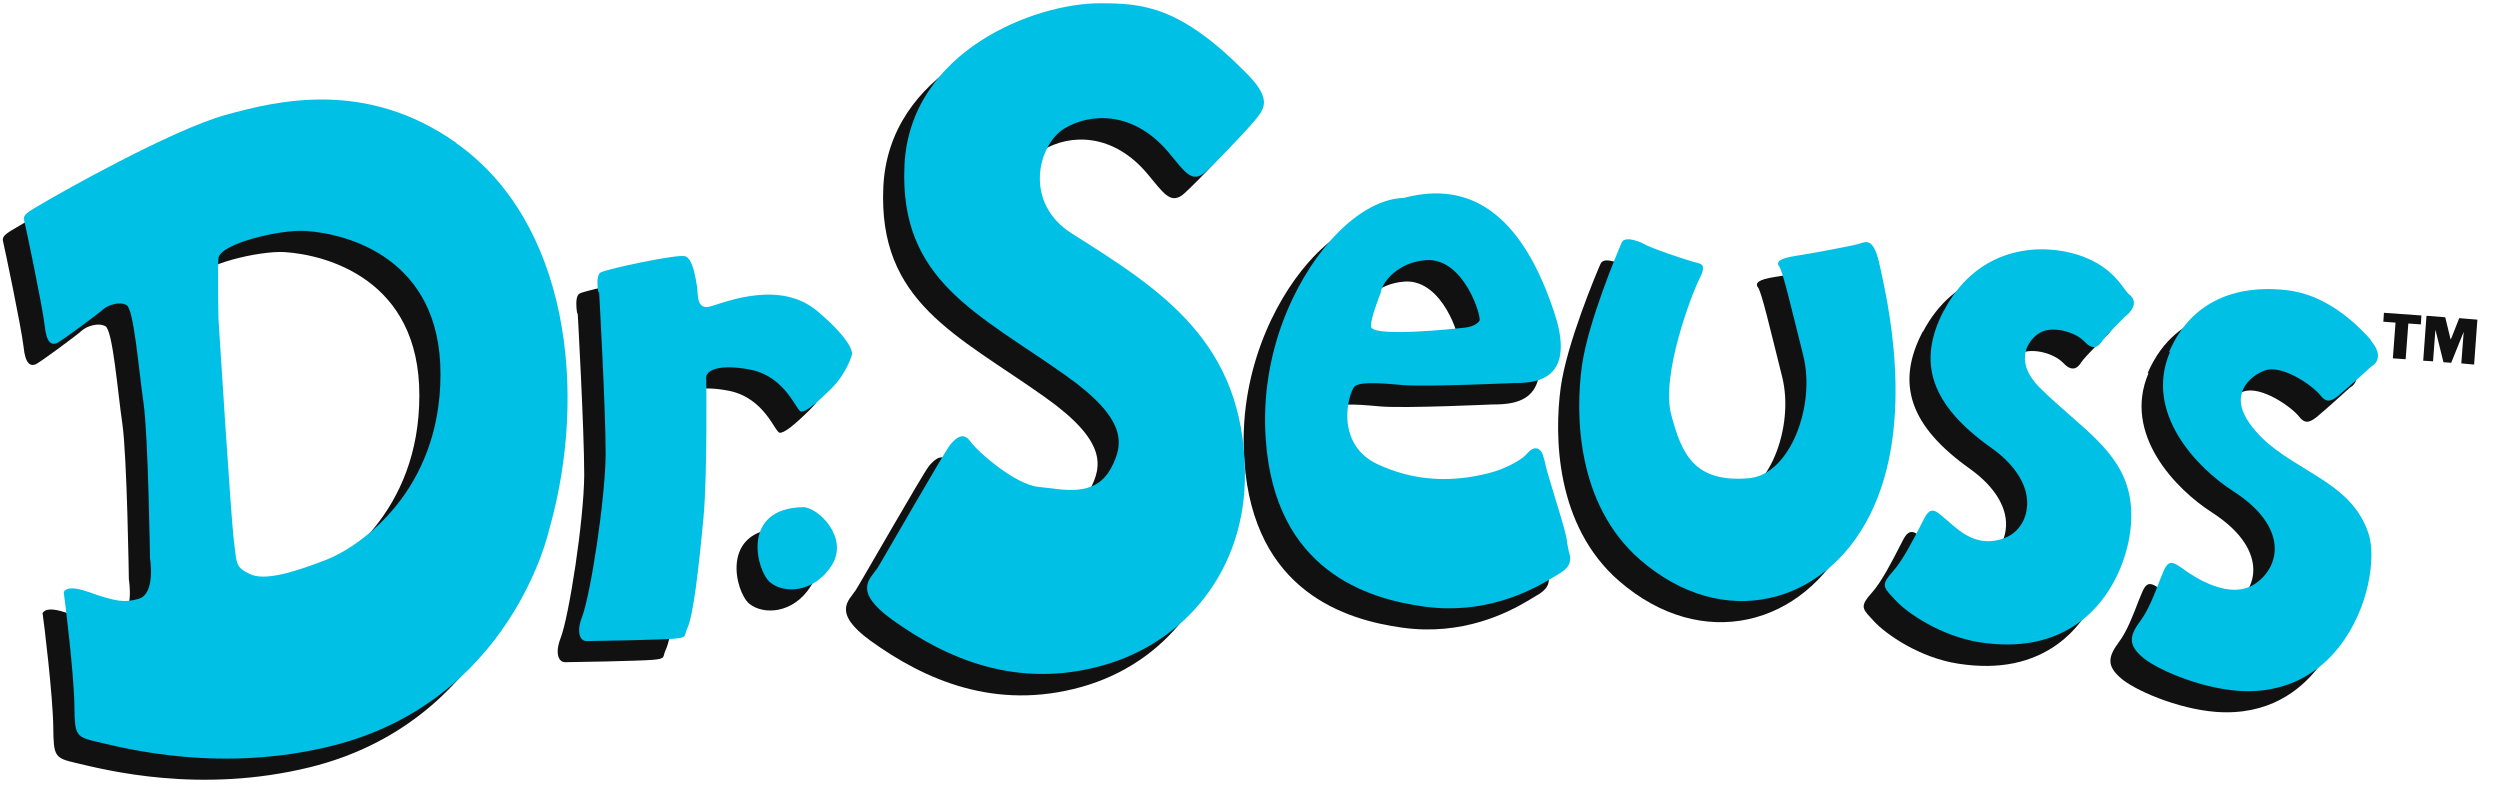 <svg viewBox="0 0 84 27" fill="none" xmlns="http://www.w3.org/2000/svg">
<path d="M26.27 17.75C26.78 17.75 27.82 18.77 27.24 19.7C26.65 20.63 25.64 20.67 25.17 20.28C24.71 19.89 24.17 17.79 26.27 17.75Z" fill="#111111"></path>
<path d="M28.74 19.85C28.91 19.59 31.02 15.89 31.22 15.65C31.43 15.41 31.66 15.21 31.9 15.55C32.14 15.89 33.41 17 34.19 17.07C34.97 17.14 36.07 17.46 36.62 16.45C37.04 15.66 37.2 14.82 35.09 13.33C32.14 11.24 29.5 10.15 29.68 6.28C29.86 2.41 34.1 0.82 36.26 0.83C37.72 0.83 38.96 0.94 41.17 3.18C42.07 4.08 41.75 4.4 41.44 4.78C41.18 5.1 39.88 6.47 39.69 6.58C39.31 6.82 39.09 6.49 38.57 5.86C37.4 4.45 35.94 4.5 35.05 5.04C34.16 5.58 33.66 7.53 35.31 8.57C38.31 10.46 41.08 12.21 41.12 16.61C41.15 19.88 39.1 22.31 36.34 23.08C33.45 23.89 31.08 22.85 29.25 21.53C27.94 20.58 28.53 20.17 28.73 19.86" fill="#111111"></path>
<path d="M46.41 7.36C45.62 7.4 44.75 7.92 43.96 8.82C42.79 10.15 41.6 12.59 41.81 15.48C42.12 19.9 45.24 20.83 47.12 21.09C49.13 21.37 50.65 20.6 51.38 20.16L51.63 20.01C52.13 19.73 52.06 19.46 51.99 19.23L51.94 18.98C51.94 18.78 51.75 18.15 51.54 17.47C51.38 16.94 51.21 16.39 51.17 16.16C51.17 16.15 51.13 16.03 51.13 16.03C51.13 16.02 51.08 15.82 50.93 15.78C50.82 15.75 50.71 15.81 50.58 15.96C50.38 16.2 49.78 16.49 49.37 16.6C48.02 16.96 46.75 16.87 45.57 16.32C44.88 16 44.65 15.45 44.58 15.05C44.47 14.43 44.68 13.82 44.79 13.71C44.99 13.51 45.94 13.62 46.43 13.66C47.31 13.72 50.14 13.59 50.14 13.59C50.56 13.59 51.2 13.57 51.52 13.11C51.8 12.71 51.79 12.06 51.49 11.18C50.25 7.46 48.31 6.86 46.41 7.38M45.36 11.73C45.26 11.59 45.67 10.56 45.67 10.56C45.71 10.21 46.24 9.52 47.21 9.46C48.48 9.39 49.08 11.38 48.99 11.5C48.9 11.63 48.74 11.7 48.49 11.73C48.14 11.77 45.57 12.04 45.36 11.73Z" fill="#111111"></path>
<path d="M54.45 8.87C54.8 9.07 55.89 9.42 56.16 9.5C56.43 9.58 56.67 9.54 56.39 10.08C56.12 10.62 55.1 13.3 55.44 14.63C55.79 15.96 56.21 16.93 58.04 16.78C59.44 16.67 60.3 14.33 59.88 12.66C59.46 10.98 59.19 9.82 59.07 9.66C58.95 9.5 59.11 9.39 59.61 9.31C60.12 9.23 61.56 8.97 61.79 8.89C62.02 8.81 62.26 8.73 62.45 9.63C62.64 10.53 63.72 14.85 62.11 18.03C60.6 21.03 57.19 21.94 54.4 19.52C52.26 17.66 52.22 14.64 52.44 13.02C52.64 11.54 53.66 9.13 53.78 8.86C53.9 8.59 54.52 8.9 54.52 8.9L54.44 8.86L54.45 8.87Z" fill="#111111"></path>
<path d="M64.61 11.13C63.68 12.89 64.17 14.32 66.2 15.76C67.05 16.37 67.49 17.11 67.39 17.81C67.33 18.27 67.04 18.64 66.64 18.79C65.76 19.12 65.18 18.6 64.79 18.26L64.66 18.15C64.43 17.95 64.32 17.85 64.19 17.88C64.1 17.9 64.03 17.98 63.96 18.11L63.82 18.38C63.59 18.83 63.21 19.57 62.89 19.92C62.5 20.35 62.57 20.45 62.86 20.76L62.97 20.88C63.38 21.32 64.5 22.1 65.8 22.3C67.15 22.51 68.28 22.28 69.18 21.61C70.26 20.8 70.76 19.49 70.87 18.54C71.1 16.64 70.06 15.74 68.87 14.7C68.52 14.39 68.16 14.08 67.8 13.72C67.46 13.37 67.3 13.02 67.33 12.67C67.37 12.23 67.7 11.98 67.8 11.92C68.2 11.65 68.99 11.85 69.32 12.19C69.45 12.33 69.56 12.39 69.67 12.38C69.79 12.37 69.88 12.26 69.94 12.16C70.06 11.98 70.7 11.35 70.7 11.35C70.7 11.35 70.99 11.14 70.99 10.9C70.99 10.78 70.92 10.67 70.8 10.59L70.69 10.45C70.47 10.15 70.02 9.51 68.89 9.22C67.5 8.87 65.64 9.19 64.61 11.15" fill="#111111"></path>
<path d="M72.19 12.54C71.31 14.59 73.11 16.44 74.31 17.21C75.43 17.93 75.69 18.63 75.71 19.09C75.73 19.55 75.51 19.99 75.1 20.29C74.24 20.94 72.96 20.06 72.71 19.88C72.46 19.7 72.32 19.6 72.19 19.63C72.1 19.66 72.04 19.75 71.98 19.89L71.84 20.23C71.69 20.63 71.46 21.23 71.19 21.58C70.81 22.09 70.81 22.38 71.23 22.76C71.67 23.17 73.15 23.82 74.46 23.92C76.22 24.05 77.28 23.2 77.87 22.45C78.9 21.14 79.11 19.41 78.87 18.66C78.51 17.54 77.64 17.02 76.73 16.46C76.06 16.05 75.36 15.63 74.87 14.94C74.6 14.56 74.51 14.21 74.61 13.9C74.72 13.53 75.07 13.27 75.37 13.16C75.94 12.94 76.99 13.66 77.26 14.01C77.48 14.29 77.66 14.15 77.87 13.99L77.9 13.96C78.08 13.82 78.92 13.06 78.95 13.03C78.94 13.03 79.13 12.95 79.17 12.75C79.21 12.58 79.13 12.38 78.94 12.15V12.13C78.57 11.71 77.6 10.71 76.32 10.49C75.4 10.34 73.15 10.23 72.16 12.54" fill="#111111"></path>
<path d="M19.4 10.52C19.44 10.79 19.25 9.97 19.48 9.86C19.72 9.74 22.04 9.24 22.31 9.32C22.58 9.4 22.67 10.11 22.71 10.34C22.75 10.57 22.67 11.16 23.17 11C23.68 10.85 25.51 10.11 26.75 11.17C27.99 12.22 27.91 12.61 27.91 12.61C27.91 12.61 27.75 13.23 27.21 13.77C26.66 14.31 26.35 14.55 26.2 14.54C26.04 14.54 25.7 13.37 24.49 13.13C23.56 12.95 22.93 13.09 23.01 13.48C23.01 13.48 23.05 16.64 22.92 18.07C22.75 19.89 22.57 21.42 22.37 21.83C22.25 22.07 22.4 22.13 21.94 22.17C21.47 22.21 19.22 22.25 18.99 22.25C18.76 22.25 18.64 21.94 18.84 21.43C19.12 20.7 19.62 17.48 19.63 15.96C19.63 14.44 19.41 10.51 19.41 10.51" fill="#111111"></path>
<path d="M14.62 5.51C11.57 3.37 8.61 4.09 6.84 4.58C5.03 5.09 1.26 7.22 0.76 7.52C0.26 7.82 0.06 7.9 0.1 8.1C0.15 8.3 0.72 11.02 0.79 11.64C0.85 12.25 1.03 12.31 1.2 12.24C1.37 12.16 2.6 11.25 2.76 11.1C2.92 10.96 3.3 10.83 3.54 10.96C3.79 11.09 3.95 13.14 4.11 14.23C4.27 15.32 4.33 19.47 4.33 19.47C4.33 19.47 4.53 20.66 3.95 20.83C3.49 20.96 3.22 20.94 2.26 20.6C1.7 20.4 1.5 20.48 1.43 20.6C1.48 20.93 1.78 23.41 1.79 24.44C1.8 25.43 1.84 25.47 2.57 25.64C3.55 25.87 6.71 26.69 10.41 25.78C16.46 24.29 17.73 18.55 17.73 18.55C19.08 13.85 18.36 8.15 14.62 5.52M14.09 13.29C14.09 17.2 11.4 19.07 10.25 19.52C9.11 19.96 8.18 20.23 7.69 20C7.19 19.76 7.25 19.66 7.15 18.89C7.05 18.12 6.63 11.42 6.63 11.42C6.63 11.42 6.6 9.67 6.63 9.39C6.67 8.9 8.71 8.42 9.56 8.47C10.96 8.56 14.1 9.38 14.09 13.29Z" fill="#111111"></path>
<path d="M26.98 17.04C27.49 17.04 28.53 18.06 27.95 18.99C27.36 19.92 26.35 19.96 25.88 19.57C25.41 19.18 24.88 17.08 26.98 17.04Z" fill="#00C0E6"></path>
<path d="M29.45 19.14C29.62 18.88 31.73 15.18 31.93 14.94C32.13 14.7 32.37 14.5 32.61 14.84C32.85 15.18 34.12 16.29 34.9 16.36C35.68 16.43 36.78 16.75 37.33 15.73C37.75 14.94 37.91 14.1 35.8 12.61C32.85 10.52 30.21 9.43 30.39 5.56C30.57 1.69 34.81 0.1 36.97 0.11C38.43 0.11 39.67 0.22 41.88 2.46C42.78 3.36 42.46 3.68 42.15 4.06C41.89 4.38 40.59 5.75 40.4 5.86C40.02 6.1 39.8 5.77 39.28 5.14C38.11 3.73 36.65 3.78 35.76 4.32C34.88 4.86 34.37 6.81 36.02 7.85C39.02 9.74 41.79 11.49 41.83 15.89C41.86 19.16 39.81 21.59 37.05 22.36C34.16 23.17 31.79 22.13 29.96 20.81C28.65 19.86 29.24 19.45 29.44 19.14" fill="#00C0E6"></path>
<path d="M47.13 6.65C46.34 6.69 45.47 7.21 44.68 8.11C43.51 9.44 42.32 11.88 42.53 14.77C42.84 19.19 45.96 20.12 47.84 20.38C49.85 20.66 51.37 19.89 52.1 19.45L52.35 19.3C52.85 19.02 52.78 18.75 52.71 18.52L52.66 18.27C52.66 18.07 52.47 17.44 52.26 16.76C52.1 16.23 51.93 15.68 51.89 15.45C51.89 15.44 51.85 15.32 51.85 15.32C51.85 15.31 51.8 15.11 51.65 15.07C51.54 15.04 51.43 15.1 51.3 15.25C51.1 15.49 50.5 15.77 50.09 15.88C48.74 16.24 47.47 16.15 46.29 15.6C45.6 15.28 45.37 14.73 45.3 14.33C45.19 13.71 45.4 13.1 45.51 12.99C45.71 12.79 46.66 12.9 47.15 12.94C48.03 13 50.86 12.87 50.86 12.87C51.28 12.87 51.91 12.85 52.24 12.39C52.52 11.99 52.51 11.34 52.21 10.46C50.97 6.74 49.03 6.14 47.13 6.66M46.08 11.01C45.98 10.87 46.39 9.84 46.39 9.84C46.43 9.49 46.97 8.8 47.93 8.74C49.2 8.67 49.79 10.66 49.71 10.78C49.62 10.9 49.46 10.98 49.21 11.01C48.86 11.05 46.3 11.32 46.08 11.01Z" fill="#00C0E6"></path>
<path d="M55.16 8.16C55.51 8.36 56.6 8.71 56.87 8.79C57.14 8.87 57.37 8.83 57.1 9.37C56.83 9.91 55.81 12.59 56.15 13.92C56.5 15.25 56.92 16.22 58.75 16.07C60.15 15.96 61.01 13.62 60.59 11.95C60.17 10.27 59.9 9.11 59.78 8.95C59.66 8.79 59.82 8.68 60.32 8.6C60.83 8.52 62.27 8.26 62.5 8.18C62.73 8.1 62.97 8.02 63.16 8.92C63.35 9.82 64.43 14.14 62.82 17.32C61.31 20.32 57.9 21.23 55.11 18.81C52.97 16.95 52.93 13.93 53.15 12.31C53.35 10.83 54.37 8.42 54.49 8.15C54.61 7.88 55.23 8.19 55.23 8.19L55.15 8.15L55.16 8.16Z" fill="#00C0E6"></path>
<path d="M65.32 10.42C64.39 12.18 64.88 13.61 66.91 15.05C67.76 15.65 68.2 16.4 68.1 17.1C68.04 17.56 67.75 17.93 67.35 18.08C66.47 18.41 65.89 17.89 65.5 17.55L65.37 17.44C65.14 17.24 65.03 17.14 64.9 17.16C64.81 17.18 64.74 17.26 64.67 17.39L64.53 17.66C64.3 18.11 63.92 18.85 63.6 19.2C63.21 19.63 63.28 19.73 63.57 20.04L63.68 20.16C64.08 20.6 65.21 21.37 66.51 21.58C67.86 21.79 68.99 21.56 69.89 20.89C70.97 20.08 71.47 18.77 71.58 17.82C71.81 15.92 70.77 15.02 69.58 13.98C69.23 13.67 68.87 13.36 68.51 13C68.17 12.65 68.01 12.3 68.04 11.95C68.08 11.51 68.41 11.26 68.51 11.2C68.91 10.93 69.7 11.13 70.03 11.47C70.16 11.61 70.27 11.67 70.38 11.66C70.5 11.65 70.58 11.54 70.65 11.44C70.77 11.26 71.41 10.63 71.41 10.63C71.41 10.63 71.7 10.42 71.7 10.18C71.7 10.06 71.63 9.95 71.51 9.87L71.4 9.73C71.18 9.43 70.74 8.79 69.6 8.5C68.21 8.15 66.35 8.47 65.32 10.43" fill="#00C0E6"></path>
<path d="M72.91 11.83C72.03 13.88 73.83 15.73 75.03 16.5C76.15 17.22 76.41 17.92 76.43 18.38C76.45 18.84 76.23 19.28 75.82 19.58C74.96 20.23 73.68 19.35 73.43 19.17C73.18 18.99 73.04 18.89 72.91 18.92C72.82 18.95 72.76 19.04 72.7 19.18L72.56 19.52C72.41 19.92 72.18 20.52 71.91 20.87C71.53 21.38 71.53 21.67 71.95 22.05C72.39 22.46 73.87 23.11 75.18 23.21C76.94 23.34 78 22.49 78.59 21.74C79.62 20.43 79.83 18.7 79.59 17.95C79.23 16.83 78.36 16.31 77.45 15.75C76.78 15.34 76.08 14.92 75.59 14.23C75.32 13.85 75.23 13.5 75.33 13.19C75.44 12.82 75.79 12.56 76.09 12.45C76.66 12.23 77.71 12.95 77.98 13.3C78.2 13.58 78.38 13.44 78.59 13.28L78.62 13.25C78.8 13.11 79.64 12.35 79.67 12.32C79.66 12.32 79.85 12.24 79.89 12.04C79.93 11.87 79.85 11.67 79.66 11.44V11.42C79.29 11 78.32 10 77.04 9.78C76.12 9.63 73.87 9.52 72.88 11.83" fill="#00C0E6"></path>
<path d="M20.11 9.81C20.15 10.08 19.96 9.26 20.19 9.15C20.43 9.03 22.75 8.53 23.02 8.61C23.29 8.69 23.38 9.4 23.42 9.63C23.46 9.86 23.38 10.45 23.89 10.29C24.4 10.14 26.23 9.4 27.47 10.46C28.71 11.51 28.63 11.9 28.63 11.9C28.63 11.9 28.47 12.52 27.93 13.06C27.38 13.6 27.07 13.84 26.92 13.83C26.76 13.83 26.42 12.66 25.21 12.42C24.29 12.24 23.65 12.38 23.73 12.77C23.73 12.77 23.77 15.93 23.64 17.36C23.47 19.18 23.29 20.71 23.09 21.12C22.97 21.36 23.12 21.42 22.66 21.46C22.19 21.5 19.94 21.54 19.71 21.54C19.48 21.54 19.36 21.23 19.56 20.72C19.84 19.99 20.34 16.77 20.35 15.25C20.35 13.73 20.13 9.8 20.13 9.8" fill="#00C0E6"></path>
<path d="M15.33 4.8C12.28 2.65 9.32 3.38 7.55 3.87C5.74 4.38 1.97 6.51 1.47 6.81C0.97 7.11 0.77 7.19 0.81 7.39C0.86 7.59 1.43 10.31 1.5 10.93C1.56 11.54 1.74 11.6 1.91 11.53C2.08 11.45 3.31 10.54 3.47 10.39C3.63 10.25 4.01 10.12 4.25 10.25C4.5 10.38 4.66 12.43 4.82 13.52C4.98 14.61 5.04 18.76 5.04 18.76C5.04 18.76 5.24 19.95 4.66 20.12C4.2 20.25 3.93 20.23 2.97 19.89C2.41 19.69 2.21 19.77 2.14 19.89C2.19 20.22 2.49 22.7 2.5 23.73C2.51 24.72 2.55 24.76 3.28 24.93C4.26 25.16 7.42 25.98 11.12 25.07C17.17 23.58 18.44 17.84 18.44 17.84C19.79 13.14 19.07 7.44 15.33 4.81M14.8 12.58C14.8 16.49 12.11 18.36 10.96 18.81C9.82 19.25 8.89 19.52 8.4 19.29C7.9 19.05 7.96 18.95 7.86 18.18C7.76 17.41 7.34 10.71 7.34 10.71C7.34 10.71 7.31 8.96 7.34 8.68C7.38 8.19 9.42 7.7 10.27 7.76C11.67 7.85 14.81 8.67 14.8 12.58Z" fill="#00C0E6"></path>
<path d="M80.49 10.84L80.08 10.81L80.1 10.51L81.36 10.6L81.34 10.9L80.92 10.87L80.83 12.07L80.4 12.04L80.49 10.84Z" fill="#111111"></path>
<path d="M81.53 10.61L82.16 10.66L82.34 11.4H82.35L82.63 10.69L83.24 10.74L83.13 12.25L82.7 12.21L82.78 11.15L82.36 12.19L82.1 12.17L81.83 11.08L81.75 12.14L81.42 12.12L81.53 10.61Z" fill="#111111"></path>
</svg>

